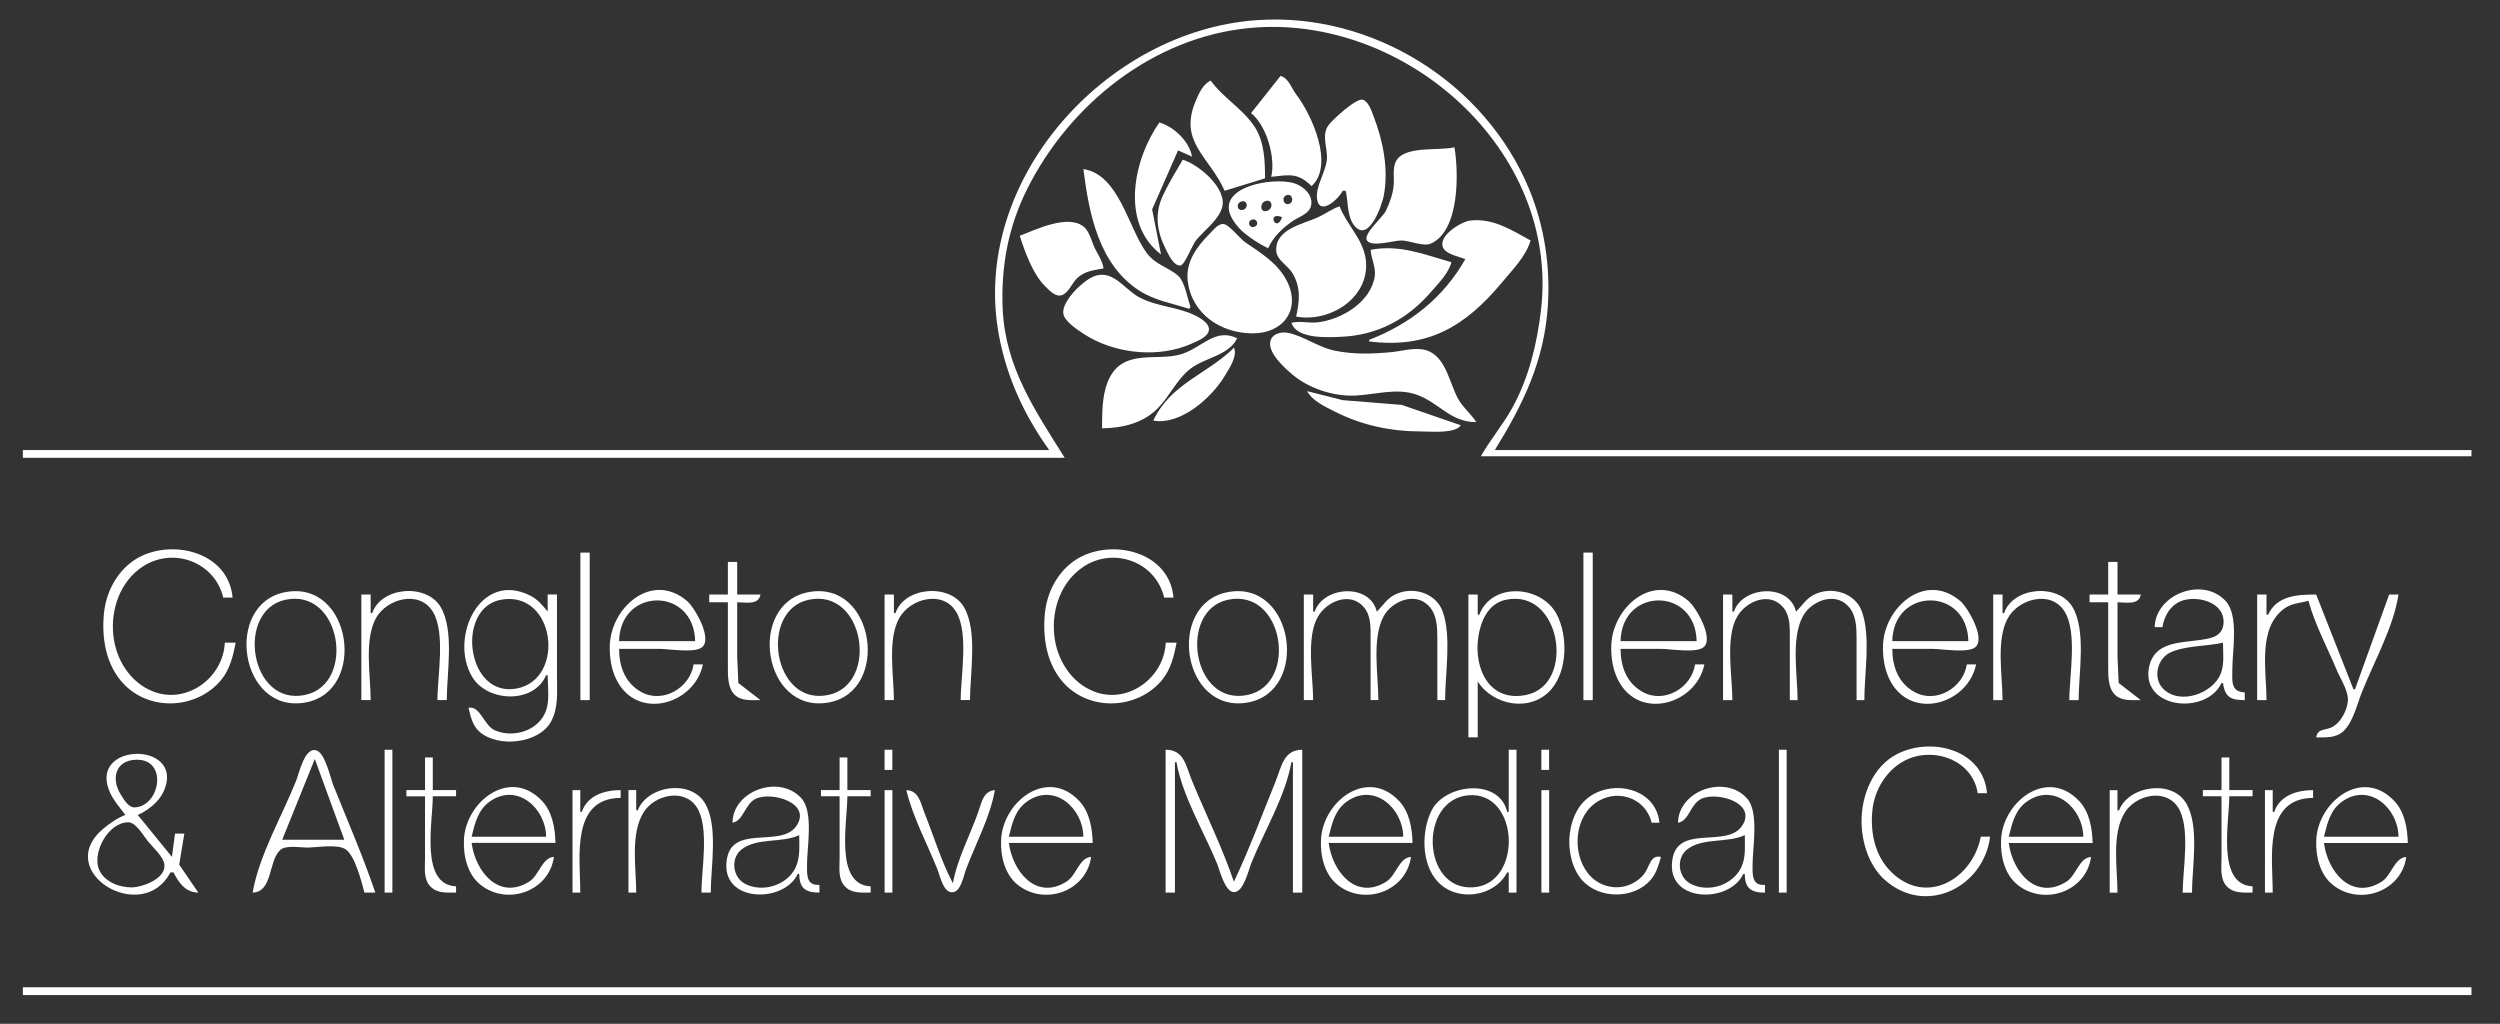 <?xml version="1.0" encoding="UTF-8" standalone="no"?>
<!-- Created with Inkscape (http://www.inkscape.org/) -->

<svg
   width="210mm"
   height="86mm"
   viewBox="0 0 210 86"
   version="1.1"
   id="svg1"
   xml:space="preserve"
   inkscape:version="1.4 (86a8ad7, 2024-10-11)"
   sodipodi:docname="congleton-therapy-logo-white.svg"
   xmlns:inkscape="http://www.inkscape.org/namespaces/inkscape"
   xmlns:sodipodi="http://sodipodi.sourceforge.net/DTD/sodipodi-0.dtd"
   xmlns="http://www.w3.org/2000/svg"
   xmlns:svg="http://www.w3.org/2000/svg"><rect x="0" y="0" width="210" height="86" fill="#333333" stroke="none"/><sodipodi:namedview
     id="namedview1"
     pagecolor="#ffffff"
     bordercolor="#000000"
     borderopacity="0.25"
     inkscape:showpageshadow="2"
     inkscape:pageopacity="0.0"
     inkscape:pagecheckerboard="0"
     inkscape:deskcolor="#d1d1d1"
     inkscape:document-units="mm"
     inkscape:zoom="0.50835204"
     inkscape:cx="658.99214"
     inkscape:cy="500.63731"
     inkscape:window-width="1920"
     inkscape:window-height="1009"
     inkscape:window-x="384"
     inkscape:window-y="1072"
     inkscape:window-maximized="1"
     inkscape:current-layer="layer1" /><defs
     id="defs1" /><g
     inkscape:label="Layer 1"
     inkscape:groupmode="layer"
     id="layer1"><path
       style="fill:#ffffff;stroke:none;fill-opacity:1"
       d="M 88.133,37.806 H 1.921 v 0.652 H 89.437 c -2.494,-3.991 -4.997,-7.605 -5.212,-12.521 -0.155,-3.533 0.464,-6.865 2.049,-10.043 C 89.834,8.758 96.874,3.122 104.958,2.352 c 12.996,-1.238 26.08,10.224 24.483,23.715 -0.332,2.805 -0.998,5.584 -2.351,8.086 -0.793,1.468 -1.879,2.735 -2.699,4.174 h 83.212 v -0.522 h -82.038 c 2.369,-3.838 4.125,-7.42 4.446,-11.999 0.236,-3.372 -0.262,-6.766 -1.559,-9.912 C 124.77,6.959 115.285,1.027 105.61,1.689 92.81,2.566 81.426,15.289 83.933,28.285 c 0.676,3.503 2.128,6.63 4.199,9.521 M 107.566,6.373 105.088,9.503 c 1.31,1.028 2.075,3.753 1.696,5.347 1.5,-0.149 2.2,-0.38 3.391,0.783 1.953,-1.804 -0.037,-6.06 -1.289,-7.695 -0.426,-0.557 -0.611,-1.344 -1.32,-1.565 m -4.695,9.652 3.391,-1.043 c 0,-1.44 -0.049,-3.051 -0.854,-4.304 -0.973,-1.513 -2.65,-2.437 -3.711,-3.913 -0.665,0.34 -0.963,1.029 -1.249,1.696 -1.489,3.48 1.164,4.7 2.422,7.565 m 9.912,0 h 0.261 c 0.228,0.956 0.081,2.332 0.855,3.073 1.165,1.116 2.208,-1.928 2.345,-2.682 0.405,-2.23 -0.058,-4.555 -0.861,-6.652 -0.161,-0.42 -0.426,-1.254 -0.918,-1.39 -0.537,-0.148 -2.567,1.693 -2.894,2.174 -0.591,0.868 -0.019,1.905 -0.114,2.867 -0.105,1.065 -0.951,2.223 -0.827,3.26 0.184,1.537 1.827,0.044 2.154,-0.652 m -15.39,-5.739 c -2.145,3.019 -3.34,8.431 0.13,11.086 l -0.744,-3.782 2.179,-4.956 1.174,0.522 c -0.232,-1.283 -1.511,-2.505 -2.739,-2.869 m 24.781,2.087 c -1.255,0.299 -3.864,-0.105 -4.759,0.943 -0.499,0.584 -0.288,1.485 -0.34,2.187 -0.055,0.754 -0.342,1.537 -0.665,2.217 -0.243,0.513 -1.996,1.986 -1.56,2.512 0.448,0.541 2.241,-0.047 2.889,-0.032 0.71,0.017 1.831,0.546 2.478,0.25 2.396,-1.095 2.317,-5.951 1.957,-8.078 m -22.825,1.043 c -0.574,0.982 -1.173,1.972 -1.661,3 -0.735,1.545 -0.501,3.084 0.261,4.565 0.205,0.398 0.653,1.405 1.23,1.315 0.339,-0.053 0.997,-1.759 1.275,-2.097 0.687,-0.838 1.863,-1.668 2.193,-2.739 0.498,-1.614 -1.984,-3.664 -3.297,-4.043 m -8.347,0.783 c 0.472,3.735 1.289,8.007 4.695,10.213 1.263,0.818 2.764,1.067 4.174,1.526 l 0.13,-0.13 c -0.228,-0.673 -0.488,-2.147 -1.008,-2.617 -0.855,-0.772 -1.897,-0.902 -2.675,-1.948 -1.556,-2.091 -2.294,-6.571 -5.316,-7.043 m 15.521,6.652 c 0.419,-0.953 1.231,-1.723 2.087,-2.301 0.499,-0.337 1.338,-0.581 1.507,-1.226 0.238,-0.907 -0.598,-1.669 -1.376,-1.921 -1.793,-0.583 -6.936,0.305 -5.159,3.101 0.269,0.423 0.593,0.793 0.986,1.106 0.594,0.474 1.27,0.917 1.956,1.241 m 1.577,-4.467 c 0.458,-0.13 0.619,0.561 0.213,0.729 -0.506,0.208 -0.724,-0.583 -0.213,-0.729 m -3.794,0.532 c 0.508,-0.116 0.569,0.586 0.113,0.707 -0.537,0.142 -0.624,-0.59 -0.113,-0.707 m 1.973,-0.022 c 0.644,-0.226 0.704,0.687 0.114,0.83 -0.575,0.139 -0.575,-0.669 -0.114,-0.83 m 2.592,9.696 c 2.931,0.544 6.368,-1.712 5.827,-4.956 -0.268,-1.604 -1.603,-2.812 -2.175,-4.304 -0.661,0.229 -1.196,0.637 -1.826,0.926 -1.25,0.574 -3.631,0.973 -3.49,2.855 0.055,0.727 0.999,1.225 1.357,1.828 0.717,1.205 0.605,2.346 0.307,3.652 m -1.174,-8.347 c -0.515,1.4 -1.341,-0.551 0,0 m -2.569,0.217 c 0.464,-0.186 0.695,0.462 0.209,0.598 -0.401,0.113 -0.595,-0.444 -0.209,-0.598 m 17.959,3.305 c -1.86,3.265 -4.633,5.442 -8.086,6.782 v 0.13 c 4.929,0.623 8.072,-1.243 11.163,-4.956 0.878,-1.055 2.006,-2.177 2.402,-3.522 -1.587,-0.88 -3.182,-1.909 -5.087,-1.671 -0.759,0.095 -2.846,1.36 -2.208,2.369 0.295,0.467 1.322,0.676 1.817,0.867 m -20.36,-2.955 c -0.448,0.007 -0.874,0.582 -1.16,0.868 -1.046,1.046 -1.985,2.34 -1.802,3.913 0.324,2.783 2.798,4.411 5.454,4.411 2.613,0 4.079,-2.042 2.87,-4.411 -0.764,-1.497 -2.192,-2.345 -3.522,-3.264 -0.43,-0.297 -1.366,-1.524 -1.84,-1.517 m -17.072,0.998 c 0.42,1.326 1.112,3.22 2.111,4.21 0.336,0.333 0.859,0.934 1.398,0.783 0.579,-0.162 0.897,-1.058 1.322,-1.448 0.652,-0.598 1.385,-0.653 2.212,-0.807 -0.105,-0.587 -0.384,-1.048 -0.67,-1.565 -0.316,-0.573 -0.457,-1.446 -0.946,-1.889 -1.291,-1.171 -4.124,0.21 -5.426,0.716 m 29.476,1.174 c 0.034,0.745 0.458,1.474 0.346,2.217 -0.327,2.184 -2.782,3.632 -4.781,3.875 -0.757,0.092 -1.466,-0.14 -2.217,0.037 0.415,1.38 3.045,1.229 4.174,1.179 3.067,-0.135 5.577,-1.48 7.565,-3.788 0.625,-0.726 1.45,-1.534 1.696,-2.478 -2.322,-0.654 -4.314,-1.502 -6.782,-1.043 m -23.085,2.17 c -0.942,0.268 -2.866,2.096 -2.736,3.177 0.079,0.654 1.186,1.367 1.693,1.702 2.379,1.571 5.784,2.027 8.478,1.077 0.354,-0.125 0.702,-0.277 1.043,-0.434 1.485,-0.683 1.28,-1.47 -0.13,-2.174 -1.466,-0.732 -3.182,-0.722 -4.695,-1.521 -1.215,-0.642 -2.121,-2.261 -3.652,-1.826 m 31.954,12.307 c -0.435,-0.699 -1.112,-1.212 -1.524,-1.956 -0.697,-1.258 -0.987,-3.298 -2.388,-3.969 -0.978,-0.468 -2.12,-0.069 -3.13,0.034 -1.622,0.165 -3.216,0.217 -4.826,-0.109 -1.41,-0.285 -2.555,-1.202 -3.913,-1.495 -0.527,-0.114 -1.273,0.022 -1.484,0.596 -0.372,1.013 1.221,2.398 1.875,2.944 1.371,1.142 3.427,1.803 5.217,1.724 1.664,-0.073 3.452,-0.654 5.087,-0.103 1.969,0.664 2.859,2.333 5.087,2.334 m -31.433,0.522 c 1.736,-0.036 3.441,-0.423 4.69,-1.697 1.009,-1.029 1.591,-2.427 2.744,-3.32 1.188,-0.92 3.224,-1.102 3.913,-2.547 -1.783,-0.895 -2.941,0.738 -4.565,1.291 -1.473,0.501 -3.097,0.061 -4.565,0.586 -2.237,0.8 -2.217,3.739 -2.217,5.688 m 11.086,-6.782 c -2.24,2.234 -5.331,3.013 -6.782,6.13 2.308,0.409 4.93,-1.945 6.017,-3.782 0.376,-0.636 1.055,-1.597 0.765,-2.348 m 6.13,3.652 c 0.477,0.838 1.511,1.303 2.348,1.727 2.298,1.165 4.741,1.664 7.304,1.664 0.808,0 2.796,0.195 3.261,-0.522 l -4.956,-1.71 -4.956,-0.399 -3,-0.76 m -89.994,21.129 h -0.913 c -0.129,2.949 -3.182,5.195 -6,4.113 -1.97,-0.757 -3.165,-2.724 -3.369,-4.765 -0.218,-2.18 0.582,-4.48 2.456,-5.725 2.558,-1.7 6.068,-0.412 6.782,2.595 h 0.783 c -0.316,-3.596 -4.5,-4.828 -7.434,-3.591 -1.961,0.826 -3.162,2.823 -3.369,4.896 -0.212,2.115 0.165,4.411 1.696,5.987 2.239,2.305 6.149,2.046 8.151,-0.379 0.732,-0.886 1.003,-2.027 1.217,-3.13 m 79.038,0 h -0.913 c -0.129,2.949 -3.182,5.195 -6,4.113 -1.97,-0.757 -3.165,-2.724 -3.369,-4.765 -0.218,-2.18 0.582,-4.48 2.456,-5.725 2.558,-1.7 6.068,-0.412 6.782,2.595 h 0.783 c -0.316,-3.596 -4.499,-4.828 -7.434,-3.591 -1.961,0.826 -3.162,2.823 -3.369,4.896 -0.212,2.115 0.165,4.411 1.696,5.987 2.239,2.305 6.149,2.046 8.151,-0.379 0.732,-0.886 1.003,-2.027 1.217,-3.13 m -50.084,-7.565 v 12.391 h 0.783 v -12.391 h -0.783 m 84.255,0 v 12.391 h 0.783 v -12.391 h -0.783 m -71.865,0.783 v 2.739 h -1.565 v 0.652 h 1.565 v 5.347 c 2.99e-4,0.781 -0.034,1.832 0.573,2.423 0.562,0.548 1.448,0.446 2.166,0.446 l -1.86,-1.437 -0.097,-2.215 v -4.565 c 0.729,0 1.804,0.262 1.956,-0.652 h -1.956 v -2.739 h -0.783 m 115.949,0 v 2.739 h -1.565 v 0.652 h 1.565 v 5.347 c 3e-4,0.781 -0.034,1.832 0.573,2.423 0.562,0.548 1.447,0.446 2.166,0.446 l -1.86,-1.437 -0.097,-2.215 v -4.565 c 0.729,0 1.804,0.262 1.956,-0.652 h -1.956 v -2.739 h -0.783 m -153.121,2.539 c -5.196,0.98 -3.856,10.27 1.696,9.269 5.212,-0.94 3.895,-10.324 -1.696,-9.269 m 7.304,1.765 H 31.136 v -1.565 h -0.783 v 8.869 h 0.783 c 0,-2.025 -0.572,-5.097 0.461,-6.913 0.92,-1.617 3.629,-2.35 4.756,-0.521 1.089,1.769 0.392,5.409 0.392,7.434 h 0.783 c 0,-2.235 0.661,-5.834 -0.516,-7.824 -1.179,-1.994 -4.985,-1.712 -5.745,0.52 m 14.608,5.217 h 0.13 c 0,0.942 0.181,2.103 -0.148,3 -0.607,1.653 -2.719,2.309 -4.287,1.626 -0.93,-0.405 -1.238,-2.109 -2.217,-1.887 0.193,0.743 0.327,1.486 0.937,2.017 1.558,1.358 4.969,0.981 5.988,-0.844 0.64,-1.146 0.509,-2.519 0.509,-3.782 v -6.913 h -0.783 v 1.435 c -0.42,-0.516 -0.831,-1.017 -1.435,-1.326 -4.247,-2.175 -6.857,3.529 -4.91,6.804 1.265,2.129 5.173,2.31 6.214,-0.13 m 13.173,-0.913 h -0.783 c -0.298,1.979 -2.599,3.344 -4.434,2.3 -1.343,-0.764 -1.822,-2.145 -1.826,-3.604 h 3.391 c 0.808,0 2.93,0.379 3.573,-0.134 0.916,-0.731 -0.64,-3.357 -1.231,-3.866 -2.963,-2.558 -6.436,0.517 -6.514,3.739 -0.024,0.98 0.123,1.985 0.569,2.869 1.746,3.459 6.557,2.069 7.255,-1.304 m 8.869,-6.069 c -5.196,0.98 -3.856,10.27 1.696,9.269 5.212,-0.94 3.895,-10.324 -1.696,-9.269 m 7.304,1.765 h -0.13 v -1.565 h -0.783 v 8.869 h 0.783 c 0,-2.025 -0.572,-5.097 0.461,-6.913 0.92,-1.617 3.629,-2.35 4.756,-0.521 1.089,1.769 0.392,5.409 0.392,7.434 h 0.783 c 0,-2.235 0.661,-5.834 -0.516,-7.824 -1.179,-1.994 -4.985,-1.712 -5.745,0.52 m 27.911,-1.765 c -5.196,0.98 -3.856,10.27 1.696,9.269 5.212,-0.94 3.895,-10.324 -1.696,-9.269 m 7.304,1.635 h -0.13 v -1.435 h -0.783 v 8.869 h 0.783 c 0,-1.994 -0.626,-5.282 0.421,-7.043 0.76,-1.278 2.704,-2.084 3.832,-0.769 0.62,0.723 0.573,1.704 0.573,2.595 v 5.217 h 0.652 c 0,-2.06 -0.57,-5.176 0.446,-7.043 0.693,-1.273 2.638,-2.076 3.789,-0.869 0.719,0.754 0.721,1.852 0.721,2.825 v 5.087 h 0.652 c 0,-2.229 0.552,-5.324 -0.202,-7.434 -0.579,-1.621 -2.624,-2.185 -4.102,-1.38 -0.612,0.333 -0.948,0.914 -1.435,1.38 -0.571,-2.401 -4.483,-2.158 -5.217,0 m 13.825,0.261 h -0.13 v -1.696 h -0.783 v 11.999 h 0.783 v -4.695 c 1.294,2.037 4.489,2.637 6.193,0.64 1.347,-1.58 1.378,-4.454 0.459,-6.248 -1.255,-2.452 -5.437,-2.8 -6.522,0 m 18.912,4.174 h -0.783 c -0.298,1.979 -2.599,3.344 -4.434,2.3 -1.343,-0.764 -1.822,-2.145 -1.826,-3.604 h 3.391 c 0.808,0 2.93,0.379 3.573,-0.134 0.916,-0.731 -0.64,-3.357 -1.231,-3.866 -2.963,-2.558 -6.436,0.517 -6.514,3.739 -0.024,0.98 0.123,1.985 0.569,2.869 1.746,3.459 6.557,2.069 7.255,-1.304 m 2.478,-4.434 h -0.13 v -1.435 h -0.783 v 8.869 h 0.783 c 0,-1.994 -0.626,-5.282 0.421,-7.043 0.76,-1.278 2.704,-2.084 3.832,-0.769 0.62,0.723 0.573,1.704 0.573,2.595 v 5.217 h 0.652 c 0,-2.06 -0.57,-5.176 0.446,-7.043 0.693,-1.273 2.638,-2.076 3.789,-0.869 0.719,0.754 0.721,1.852 0.721,2.825 v 5.087 h 0.652 c 0,-2.229 0.552,-5.324 -0.202,-7.434 -0.579,-1.621 -2.624,-2.185 -4.102,-1.38 -0.612,0.333 -0.948,0.914 -1.435,1.38 -0.571,-2.401 -4.483,-2.158 -5.217,0 m 20.347,4.434 h -0.783 c -0.298,1.979 -2.599,3.344 -4.434,2.3 -1.343,-0.764 -1.822,-2.145 -1.826,-3.604 h 3.391 c 0.808,0 2.93,0.379 3.573,-0.134 0.916,-0.731 -0.64,-3.357 -1.231,-3.866 -2.963,-2.558 -6.436,0.517 -6.514,3.739 -0.024,0.98 0.123,1.985 0.569,2.869 1.746,3.459 6.557,2.069 7.255,-1.304 m 2.348,-4.304 h -0.13 v -1.565 h -0.783 v 8.869 h 0.783 c 0,-2.025 -0.572,-5.097 0.461,-6.913 0.92,-1.617 3.629,-2.35 4.756,-0.521 1.089,1.769 0.392,5.409 0.392,7.434 h 0.783 c 0,-2.235 0.661,-5.834 -0.516,-7.824 -1.179,-1.994 -4.985,-1.712 -5.745,0.52 m 12.651,1.174 h 0.652 c 0.153,-1.023 0.767,-1.997 1.826,-2.275 1.294,-0.339 3.369,0.235 3.31,1.884 -0.045,1.235 -1.155,1.356 -2.136,1.49 -1.605,0.219 -3.648,0.185 -4.105,2.162 -0.828,3.588 4.775,4.19 6.061,1.435 h 0.13 c 0.163,1.206 0.676,1.434 1.826,1.435 v -0.652 c -1.207,-0.04 -1.043,-0.993 -1.043,-1.956 0,-1.541 0.565,-4.495 -0.558,-5.714 -1.942,-2.109 -5.907,-0.546 -5.963,2.193 m 8.608,-2.739 v 8.869 h 0.783 c 0,-2.484 -0.782,-6.117 1.565,-7.741 0.593,-0.41 1.293,-0.405 1.956,-0.607 0.548,2.004 1.599,3.954 2.403,5.869 0.316,0.752 1.006,1.77 0.907,2.609 -0.091,0.763 -0.564,1.68 -1.225,2.086 -0.592,0.363 -1.296,0.097 -1.433,0.914 0.818,0 1.686,0.069 2.32,-0.551 0.794,-0.777 1.113,-2.22 1.515,-3.231 1.014,-2.554 2.672,-5.503 3.078,-8.217 h -0.783 l -2.869,7.956 h -0.13 l -3.13,-7.956 c -1.562,0 -3.284,0.068 -4.043,1.696 h -0.13 v -1.696 h -0.783 m -165.642,0.442 c 4.715,-1.025 5.951,7.059 1.696,7.985 -4.69,1.02 -5.881,-7.075 -1.696,-7.985 m 18.129,-0.008 c 4.559,-0.816 5.468,6.682 1.304,7.461 -4.238,0.793 -5.134,-6.775 -1.304,-7.461 m 16.303,3.479 h -6.391 c 0.097,-4.552 6.296,-4.567 6.391,0 m 9.521,-3.471 c 4.715,-1.025 5.951,7.059 1.696,7.985 -4.69,1.02 -5.881,-7.074 -1.696,-7.985 m 35.215,0 c 4.715,-1.025 5.951,7.059 1.696,7.985 -4.69,1.02 -5.881,-7.074 -1.696,-7.985 m 23.346,0 c 4.639,-1.011 5.886,7.028 1.826,7.966 -3.161,0.731 -4.542,-2.162 -4.116,-4.887 0.208,-1.329 0.829,-2.761 2.29,-3.079 m 16.042,3.471 h -6.391 c 0.097,-4.552 6.296,-4.567 6.391,0 m 22.825,0 h -6.391 c 0.097,-4.552 6.296,-4.567 6.391,0 m 21.39,0.13 c 0,0.848 0.126,1.805 -0.193,2.609 -0.658,1.657 -3.44,2.677 -4.842,1.253 -0.883,-0.896 -0.477,-2.535 0.601,-3.033 1.307,-0.604 3.03,-0.507 4.434,-0.829 M 167.171,70.282 h -0.783 c -0.689,3.552 -4.582,5.862 -7.527,2.961 -1.379,-1.359 -1.767,-3.311 -1.581,-5.178 0.181,-1.805 1.29,-3.561 2.978,-4.298 2.347,-1.025 5.463,0.157 5.869,2.864 h 0.783 c -0.321,-3.672 -4.679,-4.768 -7.565,-3.284 -2.021,1.039 -2.976,3.446 -2.976,5.632 0,1.741 0.615,3.732 1.938,4.917 3.437,3.079 8.313,0.652 8.864,-3.613 m -145.947,4.695 c 1.69,-0.056 1.308,-2.636 2.308,-3.573 0.466,-0.437 1.663,-0.209 2.256,-0.209 0.838,0 2.498,-0.317 3.225,0.134 0.805,0.5 1.358,2.761 1.601,3.648 h 0.913 c -1.029,-3.041 -2.329,-6.019 -3.522,-8.999 -0.268,-0.67 -0.688,-2.759 -1.461,-2.956 -0.962,-0.245 -1.414,1.924 -1.67,2.565 -1.18,2.951 -3.113,6.262 -3.652,9.391 m 11.086,-11.999 v 11.999 h 0.652 v -11.999 h -0.652 m 41.997,0 v 1.696 h 0.652 v -1.696 h -0.652 m 23.607,0 v 11.999 h 0.783 v -10.956 h 0.13 c 0.487,2.828 2.297,5.822 3.392,8.478 0.237,0.574 0.674,2.439 1.441,2.439 0.808,0 1.212,-1.841 1.453,-2.439 1.079,-2.676 2.875,-5.635 3.365,-8.478 h 0.13 v 10.956 h 0.783 v -11.999 c -1.588,10e-4 -1.739,1.436 -2.269,2.739 -1.132,2.781 -2.185,5.634 -3.47,8.347 -0.98,-2.88 -2.359,-5.665 -3.52,-8.478 -0.529,-1.283 -0.653,-2.607 -2.219,-2.609 m 28.824,0 v 5.217 h -0.13 c -0.685,-2.879 -5.22,-2.348 -6.342,-0.13 -0.881,1.742 -0.883,4.489 0.5,5.987 1.612,1.746 4.761,1.311 5.841,-0.77 h 0.13 v 1.696 h 0.652 v -11.999 h -0.652 m 2.739,0 v 1.696 h 0.652 v -1.696 h -0.652 m 19.955,0 v 11.999 h 0.652 V 62.978 H 149.433 m -138.904,5.478 c -0.661,0.251 -1.276,0.681 -1.821,1.131 -4.359,3.598 3.258,8.204 5.603,3.695 h 0.261 c 0.46,0.901 1.025,1.683 2.087,1.696 l -1.606,-2.348 0.432,-2.609 h -0.783 l -0.261,1.956 -2.869,-3.522 c 0.569,-0.24 1.106,-0.623 1.541,-1.066 0.32,-0.326 0.575,-0.723 0.734,-1.151 1.492,-4.033 -6.58,-3.86 -4.58,0.391 0.316,0.673 0.822,1.233 1.262,1.826 m 25.172,-4.826 v 2.739 h -1.565 v 0.522 h 1.565 v 5.217 c 0,0.777 -0.141,1.707 0.428,2.33 0.574,0.629 1.407,0.539 2.181,0.539 v -0.522 c -3.05,-0.133 -1.956,-5.375 -1.956,-7.565 h 1.956 v -0.522 h -1.956 v -2.739 h -0.652 m 34.824,0 v 2.739 h -1.565 v 0.522 h 1.565 v 5.217 c 0,0.777 -0.141,1.707 0.428,2.33 0.574,0.629 1.407,0.539 2.181,0.539 v -0.522 c -3.05,-0.133 -1.956,-5.375 -1.956,-7.565 h 1.956 v -0.522 h -1.956 v -2.739 h -0.652 m 116.08,0 v 2.739 h -1.565 v 0.522 h 1.565 v 5.217 c 0,0.777 -0.141,1.707 0.428,2.33 0.574,0.629 1.407,0.539 2.181,0.539 v -0.522 c -3.05,-0.133 -1.956,-5.375 -1.956,-7.565 h 1.956 v -0.522 h -1.956 v -2.739 h -0.652 m -175.163,0.191 c 2.686,-0.062 2.015,3.907 -0.129,4.005 -0.531,0.024 -0.92,-0.684 -1.164,-1.065 -0.832,-1.301 -0.494,-2.898 1.292,-2.939 m 14.999,-0.06 2.478,6.782 h -5.217 l 2.739,-6.782 m 20.086,8.217 c -1.028,0.082 -1.217,1.545 -2.087,2.088 -2.575,1.604 -4.528,-0.915 -4.826,-3.261 h 7.043 c -0.025,-1.206 -0.257,-2.583 -1.104,-3.497 -2.696,-2.909 -6.446,0.025 -6.586,3.237 -0.059,1.367 0.299,2.935 1.435,3.813 2.272,1.756 5.738,0.478 6.125,-2.378 m 7.043,-3.913 h -0.13 v -1.696 h -0.652 v 8.608 h 0.652 c 0,-2.058 -0.525,-4.97 0.648,-6.782 0.925,-1.429 3.38,-2.012 4.439,-0.386 1.078,1.654 0.391,5.245 0.391,7.168 h 0.783 c 0,-2.141 0.663,-5.68 -0.521,-7.564 -1.234,-1.964 -4.811,-1.408 -5.609,0.652 m 7.956,1.043 c 0.934,-0.155 1.023,-1.564 1.956,-2.012 1.317,-0.631 4.709,0.339 3.425,2.266 -1.337,2.006 -5.763,-0.372 -5.897,3.268 -0.118,3.206 4.867,3.198 5.994,0.783 h 0.13 c 0.011,1.21 0.531,1.562 1.696,1.565 v -0.652 c -1.108,0.083 -1.043,-0.833 -1.043,-1.696 -9.5e-5,-1.453 0.563,-4.418 -0.464,-5.565 -1.842,-2.059 -5.774,-0.648 -5.796,2.044 m 30.129,2.869 c -1.028,0.082 -1.217,1.545 -2.087,2.088 -2.575,1.604 -4.528,-0.915 -4.826,-3.261 H 91.784 c -0.025,-1.206 -0.257,-2.583 -1.104,-3.497 -2.696,-2.909 -6.446,0.025 -6.586,3.237 -0.059,1.367 0.299,2.935 1.435,3.813 2.272,1.756 5.738,0.478 6.125,-2.378 m 26.868,0 c -1.028,0.082 -1.217,1.545 -2.087,2.088 -2.575,1.604 -4.528,-0.915 -4.826,-3.261 h 7.043 c -0.025,-1.206 -0.257,-2.583 -1.104,-3.497 -2.696,-2.909 -6.446,0.025 -6.586,3.237 -0.059,1.367 0.299,2.935 1.435,3.813 2.272,1.756 5.738,0.478 6.125,-2.378 m 20.999,0 c -0.903,-0.205 -0.953,0.836 -1.407,1.423 -0.554,0.717 -1.468,1.147 -2.375,1.126 -0.781,-0.018 -1.518,-0.32 -2.075,-0.867 -1.592,-1.564 -1.548,-4.747 0.26,-6.144 1.756,-1.357 4.297,-0.581 4.814,1.593 h 0.652 c -0.225,-2.576 -3.201,-3.548 -5.347,-2.501 -1.356,0.661 -1.991,1.969 -2.179,3.414 -0.168,1.289 0.151,2.917 1.033,3.908 1.424,1.598 4.344,1.615 5.753,-0.017 0.486,-0.563 0.673,-1.235 0.871,-1.934 m 1.435,-2.869 c 0.934,-0.155 1.023,-1.564 1.956,-2.012 1.317,-0.631 4.709,0.339 3.425,2.266 -1.337,2.006 -5.763,-0.372 -5.897,3.268 -0.118,3.206 4.867,3.198 5.994,0.783 h 0.13 c 0.011,1.21 0.531,1.562 1.696,1.565 v -0.652 c -1.108,0.083 -1.043,-0.833 -1.043,-1.696 -1e-4,-1.453 0.563,-4.418 -0.464,-5.565 -1.842,-2.059 -5.774,-0.648 -5.796,2.044 m 34.693,2.869 c -1.028,0.082 -1.217,1.545 -2.087,2.088 -2.575,1.604 -4.528,-0.915 -4.826,-3.261 h 7.043 c -0.025,-1.206 -0.257,-2.583 -1.104,-3.497 -2.696,-2.909 -6.446,0.025 -6.586,3.237 -0.059,1.367 0.299,2.935 1.435,3.813 2.272,1.756 5.738,0.478 6.125,-2.378 m 2.348,-3.913 h -0.13 v -1.696 h -0.652 v 8.608 h 0.652 c 0,-2.058 -0.525,-4.97 0.648,-6.782 0.925,-1.429 3.38,-2.012 4.439,-0.386 1.078,1.654 0.391,5.245 0.391,7.168 h 0.783 c 0,-2.141 0.663,-5.68 -0.521,-7.564 -1.234,-1.964 -4.811,-1.408 -5.609,0.652 m 24.129,3.913 c -1.028,0.082 -1.217,1.545 -2.087,2.088 -2.575,1.604 -4.528,-0.915 -4.826,-3.261 h 7.043 c -0.025,-1.206 -0.257,-2.583 -1.104,-3.497 -2.696,-2.909 -6.446,0.025 -6.586,3.237 -0.059,1.367 0.299,2.935 1.435,3.813 2.272,1.756 5.738,0.478 6.125,-2.378 M 48.092,66.369 v 8.608 h 0.652 c 0,-2.875 -0.831,-7.921 3.391,-7.956 v -0.652 c -1.339,0.004 -2.787,0.433 -3.261,1.826 h -0.13 v -1.826 h -0.652 m 26.216,0 v 8.608 h 0.652 v -8.608 h -0.652 m 1.826,0 c 0.537,2.267 1.744,4.49 2.609,6.652 0.217,0.541 0.471,1.871 1.182,1.929 0.783,0.064 1.013,-1.378 1.221,-1.929 0.802,-2.125 2.038,-4.412 2.423,-6.652 -0.97,0.075 -1.109,1.026 -1.39,1.826 -0.68,1.942 -1.783,3.973 -2.132,6 -0.979,-1.839 -1.6,-3.935 -2.374,-5.869 -0.343,-0.858 -0.471,-1.921 -1.539,-1.956 m 53.344,0 v 8.608 h 0.652 v -8.608 h -0.652 m 60.779,0 v 8.608 h 0.652 c 0,-2.875 -0.831,-7.921 3.391,-7.956 v -0.652 c -1.339,0.004 -2.787,0.433 -3.261,1.826 h -0.13 v -1.826 h -0.652 m -144.382,3.913 h -6.26 c 0.28,-1.136 0.531,-2.275 1.57,-2.986 2.285,-1.563 4.67,0.619 4.69,2.986 m 45.128,0 h -6.26 c 0.28,-1.136 0.531,-2.275 1.57,-2.986 2.285,-1.563 4.67,0.619 4.69,2.986 m 26.868,0 h -6.26 c 0.28,-1.136 0.531,-2.275 1.57,-2.986 2.285,-1.563 4.67,0.619 4.69,2.986 m 5.478,-3.479 c 4.298,-0.37 4.598,7.475 0.391,7.733 -4.321,0.266 -4.581,-7.373 -0.391,-7.733 m 51.649,3.479 h -6.26 c 0.28,-1.136 0.531,-2.275 1.57,-2.986 2.285,-1.563 4.67,0.619 4.69,2.986 m 26.477,0 h -6.26 c 0.28,-1.136 0.531,-2.275 1.57,-2.986 2.285,-1.563 4.67,0.619 4.69,2.986 M 10.785,69.074 c 0.644,0.002 1.282,1.157 1.645,1.599 0.416,0.507 1.3,1.279 1.38,1.956 0.139,1.179 -1.854,1.909 -2.759,1.912 -1.093,0.004 -2.43,-0.523 -2.784,-1.651 -0.447,-1.423 0.871,-3.822 2.518,-3.817 m 56.349,1.078 c 0,0.917 0.097,1.887 -0.313,2.739 -0.714,1.483 -2.78,2.124 -4.246,1.345 -1.065,-0.566 -1.228,-2.185 -0.242,-2.914 1.322,-0.978 3.323,-0.48 4.801,-1.17 m 79.43,0 c 0,0.868 0.092,1.79 -0.255,2.609 -0.667,1.571 -2.785,2.283 -4.305,1.475 -1.065,-0.566 -1.228,-2.185 -0.242,-2.914 1.322,-0.978 3.323,-0.48 4.801,-1.17 M 1.921,82.933 v 0.652 H 207.603 v -0.652 z"
       id="path1" /></g></svg>
